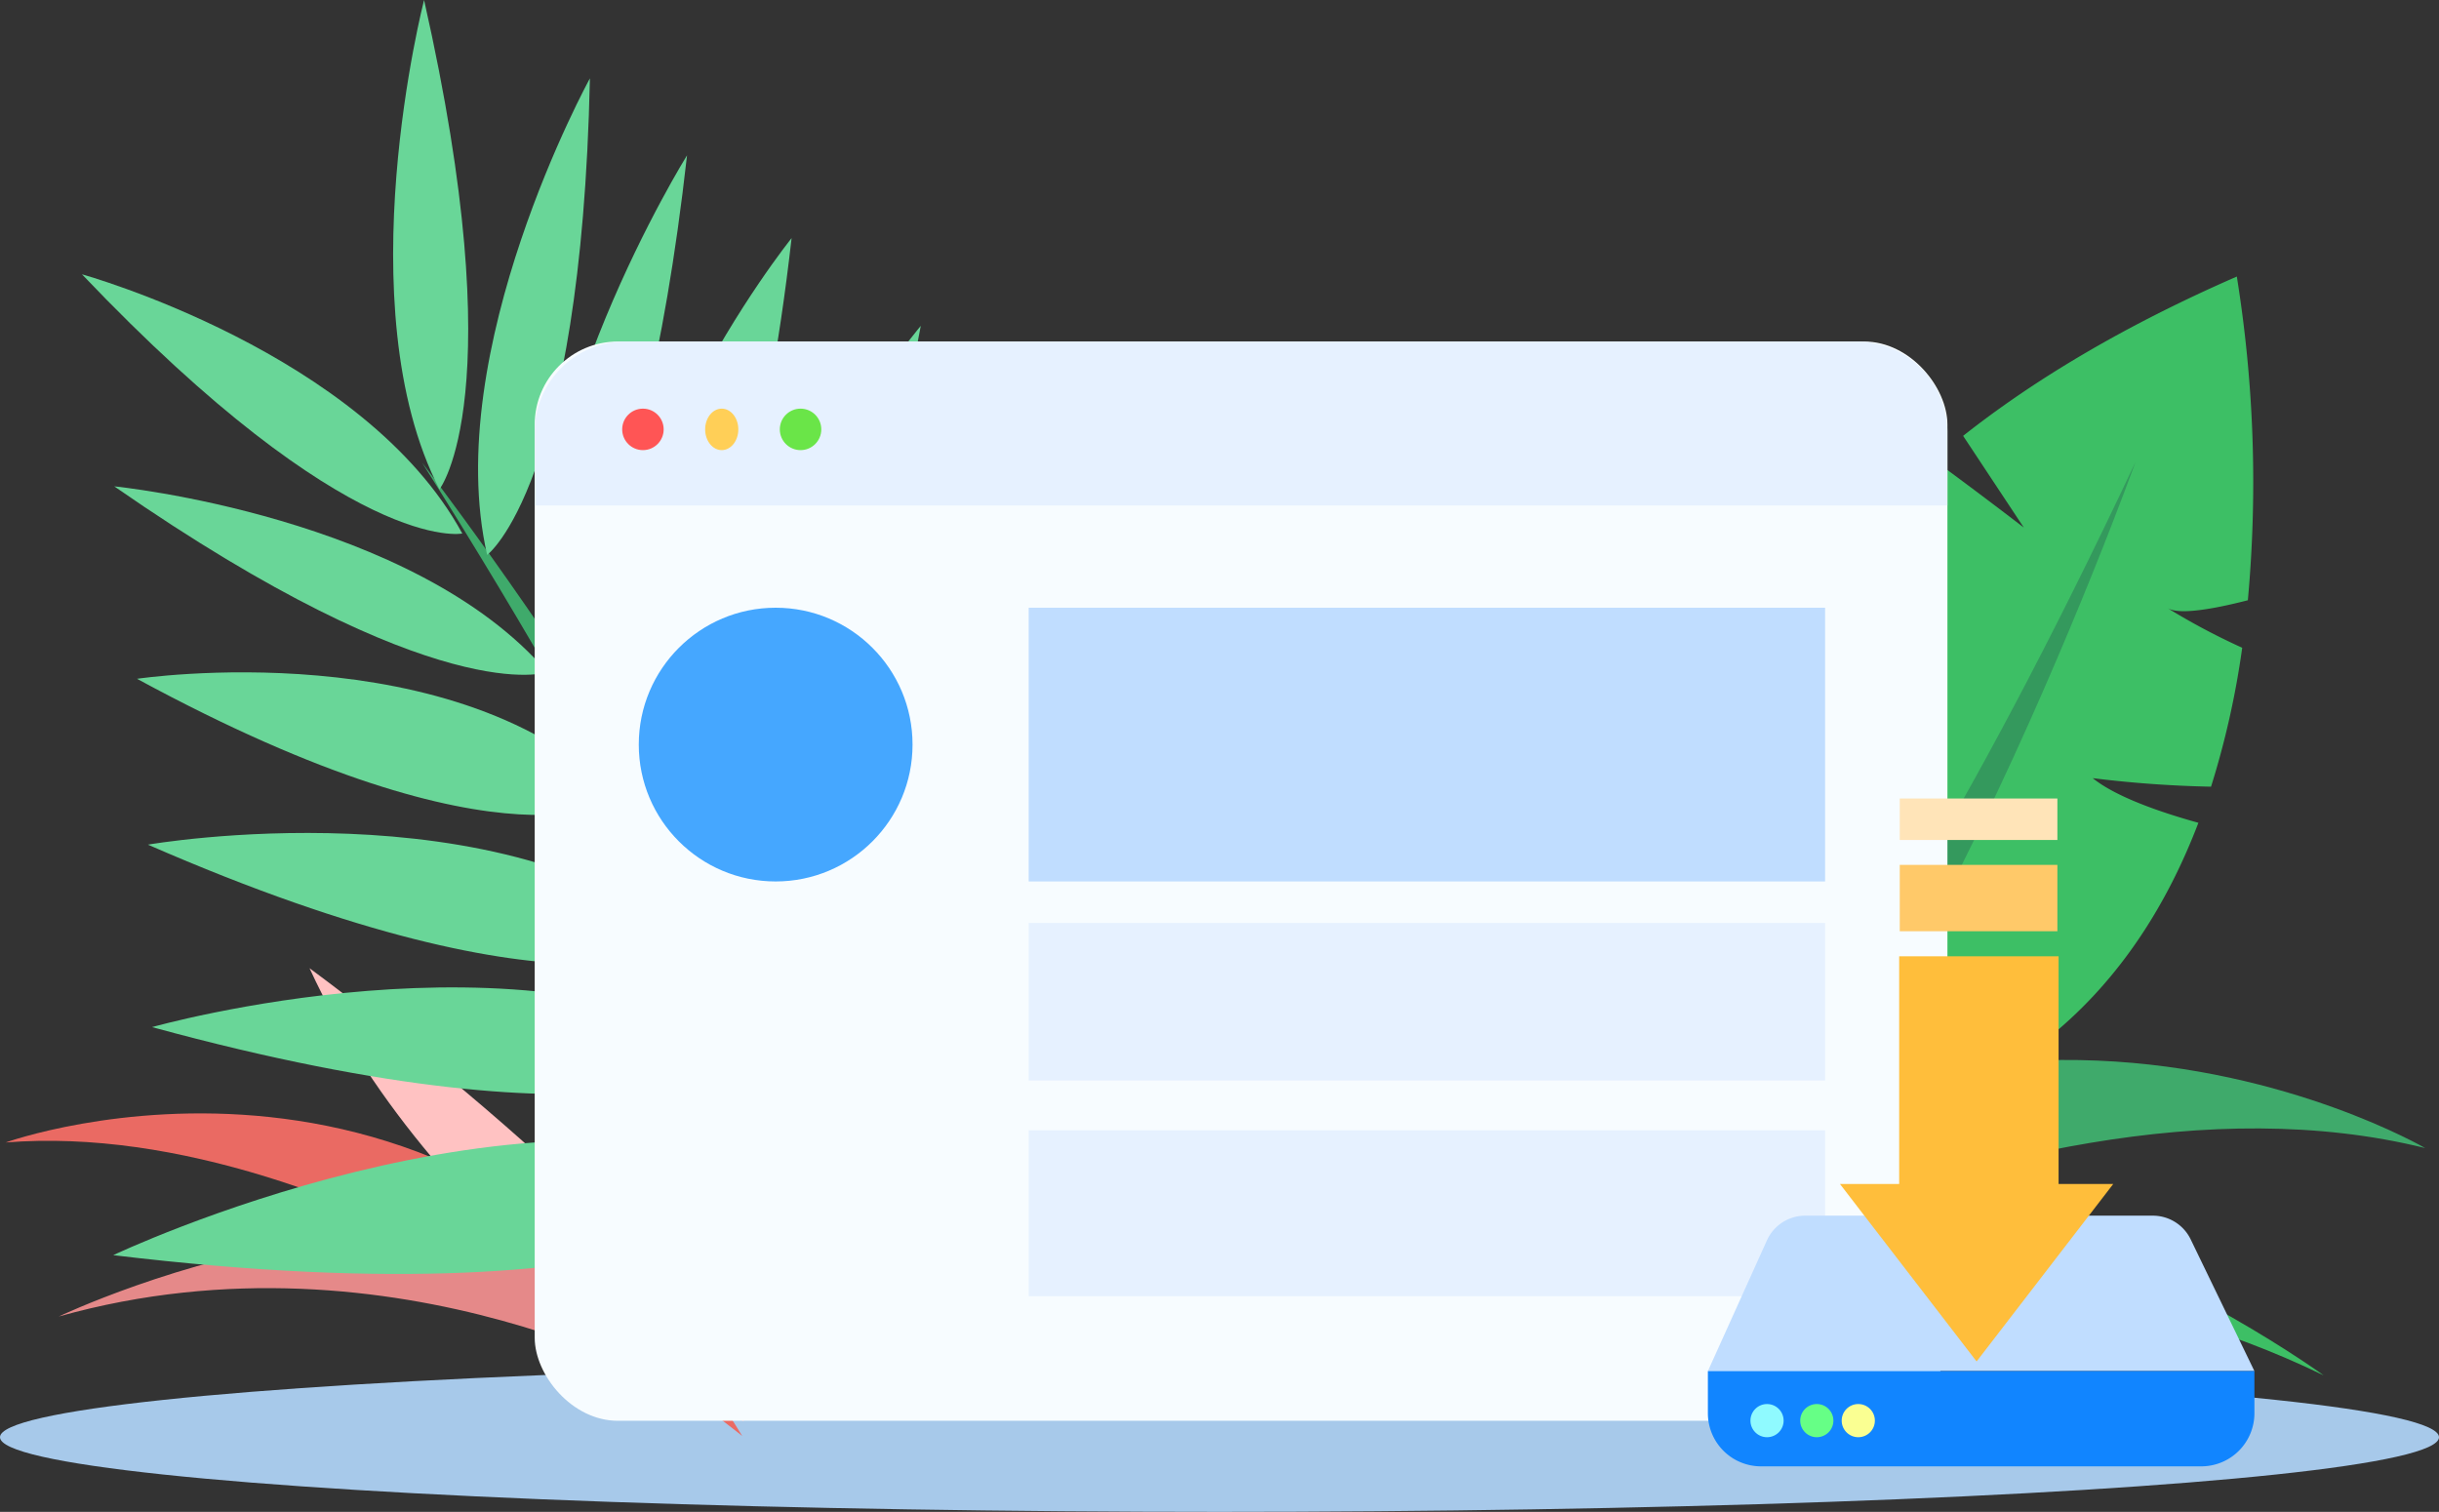 <svg xmlns="http://www.w3.org/2000/svg" width="295.057" height="182.92" viewBox="0 0 295.057 182.92"><rect x="0" y="0" width="295.057" height="182.92" fill="#333333" stroke="none"/><defs><style>.a{fill:#a7c9ea;}.b{fill:#ea6a63;}.c{fill:#e58989;}.d{fill:#ffc2c2;}.e{fill:#3faa6b;}.f{fill:#3dbf65;}.g{fill:#69d698;}.h{fill:#34995d;}.i{fill:#f7fcff;}.j{fill:#e6f1ff;}.k{fill:#45a7ff;}.l{fill:#c0ddff;}.m{fill:#f55;}.n{fill:#ffcf57;}.o{fill:#6ae548;}.p{fill:#1185ff;}.q{fill:#ffbe3b;}.r{fill:#ffc969;}.s{fill:#ffe4b8;}.t{fill:#8ffaff;}.u{fill:#66ff86;}.v{fill:#faff92;}</style></defs><g transform="translate(-2980 -309)"><ellipse class="a" cx="147.529" cy="9.032" rx="147.529" ry="9.032" transform="translate(2980 473.855)"/><g transform="translate(2980.686 426.142)"><path class="b" d="M2981.245,557.015s55.527-20.029,89.1,35.512C3070.342,592.527,3022.971,553.695,2981.245,557.015Z" transform="translate(-2981.245 -535.931)"/><path class="c" d="M2992.9,589.983s58.571-27.864,76.513,9.634C3069.414,599.617,3033.885,578.468,2992.9,589.983Z" transform="translate(-2986.479 -547.843)"/><path class="d" d="M3100.487,576.445s-36.985-20.966-52.522-54.832C3047.965,521.613,3099.414,559.3,3100.487,576.445Z" transform="translate(-3011.205 -521.613)"/></g><g transform="translate(3154.096 411.742)"><path class="e" d="M3415.277,552.423s-65.946-38.469-119.291,30.739C3295.986,583.162,3363.386,539.549,3415.277,552.423Z" transform="translate(-3295.986 -516.26)"/><path class="f" d="M3410.1,592.463s-68.219-49.788-98.287-2.118C3311.816,590.345,3360.778,568.535,3410.1,592.463Z" transform="translate(-3303.094 -528.803)"/><path class="g" d="M3296.2,559.929s50.76-21.268,77.075-64.452C3373.275,495.477,3300.965,536.717,3296.2,559.929Z" transform="translate(-3296.082 -495.477)"/></g><g transform="translate(2989.917 309)"><path class="e" d="M3072.689,410.61S3127.5,481.6,3123.553,512l-2.785,5.806S3125.9,495.064,3072.689,410.61Z" transform="translate(-3031.538 -354.627)"/><path class="g" d="M3070.064,309s-9.552,36.981,1.862,59.2C3071.926,368.2,3080.873,356.81,3070.064,309Z" transform="translate(-3028.679 -309)"/><path class="g" d="M3098.5,326.205s-18.1,32.945-12.431,57.662C3086.071,383.867,3097.442,375.438,3098.5,326.205Z" transform="translate(-3037.053 -316.726)"/><path class="g" d="M2998,369.239s34.1,9.455,46.01,31.364C3044.01,400.6,3030.5,403.37,2998,369.239Z" transform="translate(-2998 -336.05)"/><path class="g" d="M3116.45,343.112S3096,375.957,3099.1,401.587C3099.1,401.587,3110.783,393.53,3116.45,343.112Z" transform="translate(-3043.253 -324.318)"/><path class="g" d="M3005.088,415.8s36.217,3.6,52.379,22.483C3057.467,438.281,3044.348,443.027,3005.088,415.8Z" transform="translate(-3001.183 -356.956)"/><path class="g" d="M3136.038,361.288s-25.885,32.154-21.253,61.217C3114.785,422.5,3129.826,416.007,3136.038,361.288Z" transform="translate(-3050.192 -332.479)"/><path class="g" d="M3010.084,457.424s38.833-5.847,58.472,14.405C3068.556,471.829,3055.3,481.949,3010.084,457.424Z" transform="translate(-3003.426 -375.296)"/><path class="g" d="M3159.949,380.554s-29.334,35.064-27.157,66.786C3132.792,447.34,3148.76,440.265,3159.949,380.554Z" transform="translate(-3058.475 -341.13)"/><path class="g" d="M3012.478,493.326s42.943-7.481,66,11.947C3078.482,505.273,3064.291,515.951,3012.478,493.326Z" transform="translate(-3004.501 -391.133)"/><path class="g" d="M3184.711,404.845s-34.438,34.848-36.373,68.5C3148.338,473.347,3165.514,467.06,3184.711,404.845Z" transform="translate(-3065.508 -352.038)"/><path class="g" d="M3013.387,530.632s45.443-12.868,72.429,3.511C3085.816,534.143,3071.7,546.547,3013.387,530.632Z" transform="translate(-3004.91 -406.363)"/><path class="g" d="M3209.038,430.636s-43.3,36.362-47.806,75.677C3161.232,506.313,3182.1,501.221,3209.038,430.636Z" transform="translate(-3071.297 -363.619)"/><path class="g" d="M3004.864,573.3s50.078-23.81,83.763-9.108C3088.626,564.2,3074.454,581.686,3004.864,573.3Z" transform="translate(-3001.082 -421.44)"/></g><g transform="translate(3175.416 342.458)"><path class="f" d="M3414.843,435.818c-4.584-1.271-9.97-3.127-12.781-5.4a138.506,138.506,0,0,0,14.31,1.031,103.265,103.265,0,0,0,3.771-16.808,80.965,80.965,0,0,1-9.059-4.815c1.351.865,5.421.176,9.742-.932a156.774,156.774,0,0,0-1.334-39.166c-13.673,5.969-24.53,12.494-33.111,19.276l7.339,11.091s-5.5-4.24-10.885-8.166a85.884,85.884,0,0,0-15.231,16.884c5.466,4.527,11.013,9.5,12.671,12.279,0,0-8.239-3.648-16.216-6.456a64.408,64.408,0,0,0-7.482,23.323l12.458,6.468-12.878-.889a67.134,67.134,0,0,0,6.307,30.88C3392.252,472.106,3407.407,455.306,3414.843,435.818Z" transform="translate(-3344.309 -369.727)"/><path class="h" d="M3397.607,410.444s-30.817,85.741-57.876,96.773l-5.05-2.2S3356.066,498.717,3397.607,410.444Z" transform="translate(-3334.681 -388.01)"/></g><g transform="translate(3044.685 350.322)"><rect class="i" width="170.904" height="130.578" rx="10.056" transform="translate(0 0)"/><path class="j" d="M10.944,0H159.959A10.944,10.944,0,0,1,170.9,10.944v8.89a0,0,0,0,1,0,0H0a0,0,0,0,1,0,0v-8.89A10.944,10.944,0,0,1,10.944,0Z" transform="translate(0 0)"/><circle class="k" cx="16.559" cy="16.559" r="16.559" transform="translate(12.591 32.206)"/><rect class="l" width="96.345" height="33.119" transform="translate(59.76 32.206)"/><rect class="j" width="96.345" height="19.068" transform="translate(59.76 70.343)"/><rect class="j" width="96.345" height="20.072" transform="translate(59.76 95.433)"/><circle class="m" cx="2.509" cy="2.509" r="2.509" transform="translate(10.584 8.12)"/><ellipse class="n" cx="2.007" cy="2.509" rx="2.007" ry="2.509" transform="translate(20.62 8.12)"/><circle class="o" cx="2.509" cy="2.509" r="2.509" transform="translate(29.653 8.12)"/></g><path class="l" d="M3421.116,594.758H3355l7.142-15.814a5.08,5.08,0,0,1,4.631-2.99h42.058a5.08,5.08,0,0,1,4.574,2.868Z" transform="translate(-168.389 -119.872)"/><path class="p" d="M0,0H66.116a0,0,0,0,1,0,0V5.1a6.426,6.426,0,0,1-6.426,6.426H6.426A6.426,6.426,0,0,1,0,5.1V0A0,0,0,0,1,0,0Z" transform="translate(3186.611 474.885)"/><path class="q" d="M3410.447,546.548V519h-19.284v27.548H3384l16.529,21.472,16.529-21.472Z" transform="translate(-181.411 -94.298)"/><rect class="r" width="19.068" height="8.029" transform="translate(3209.823 413.64)"/><rect class="s" width="19.068" height="5.018" transform="translate(3209.823 405.611)"/><circle class="t" cx="2.007" cy="2.007" r="2.007" transform="translate(3191.759 478.873)"/><circle class="u" cx="2.007" cy="2.007" r="2.007" transform="translate(3197.78 478.873)"/><circle class="v" cx="2.007" cy="2.007" r="2.007" transform="translate(3202.798 478.873)"/></g></svg>